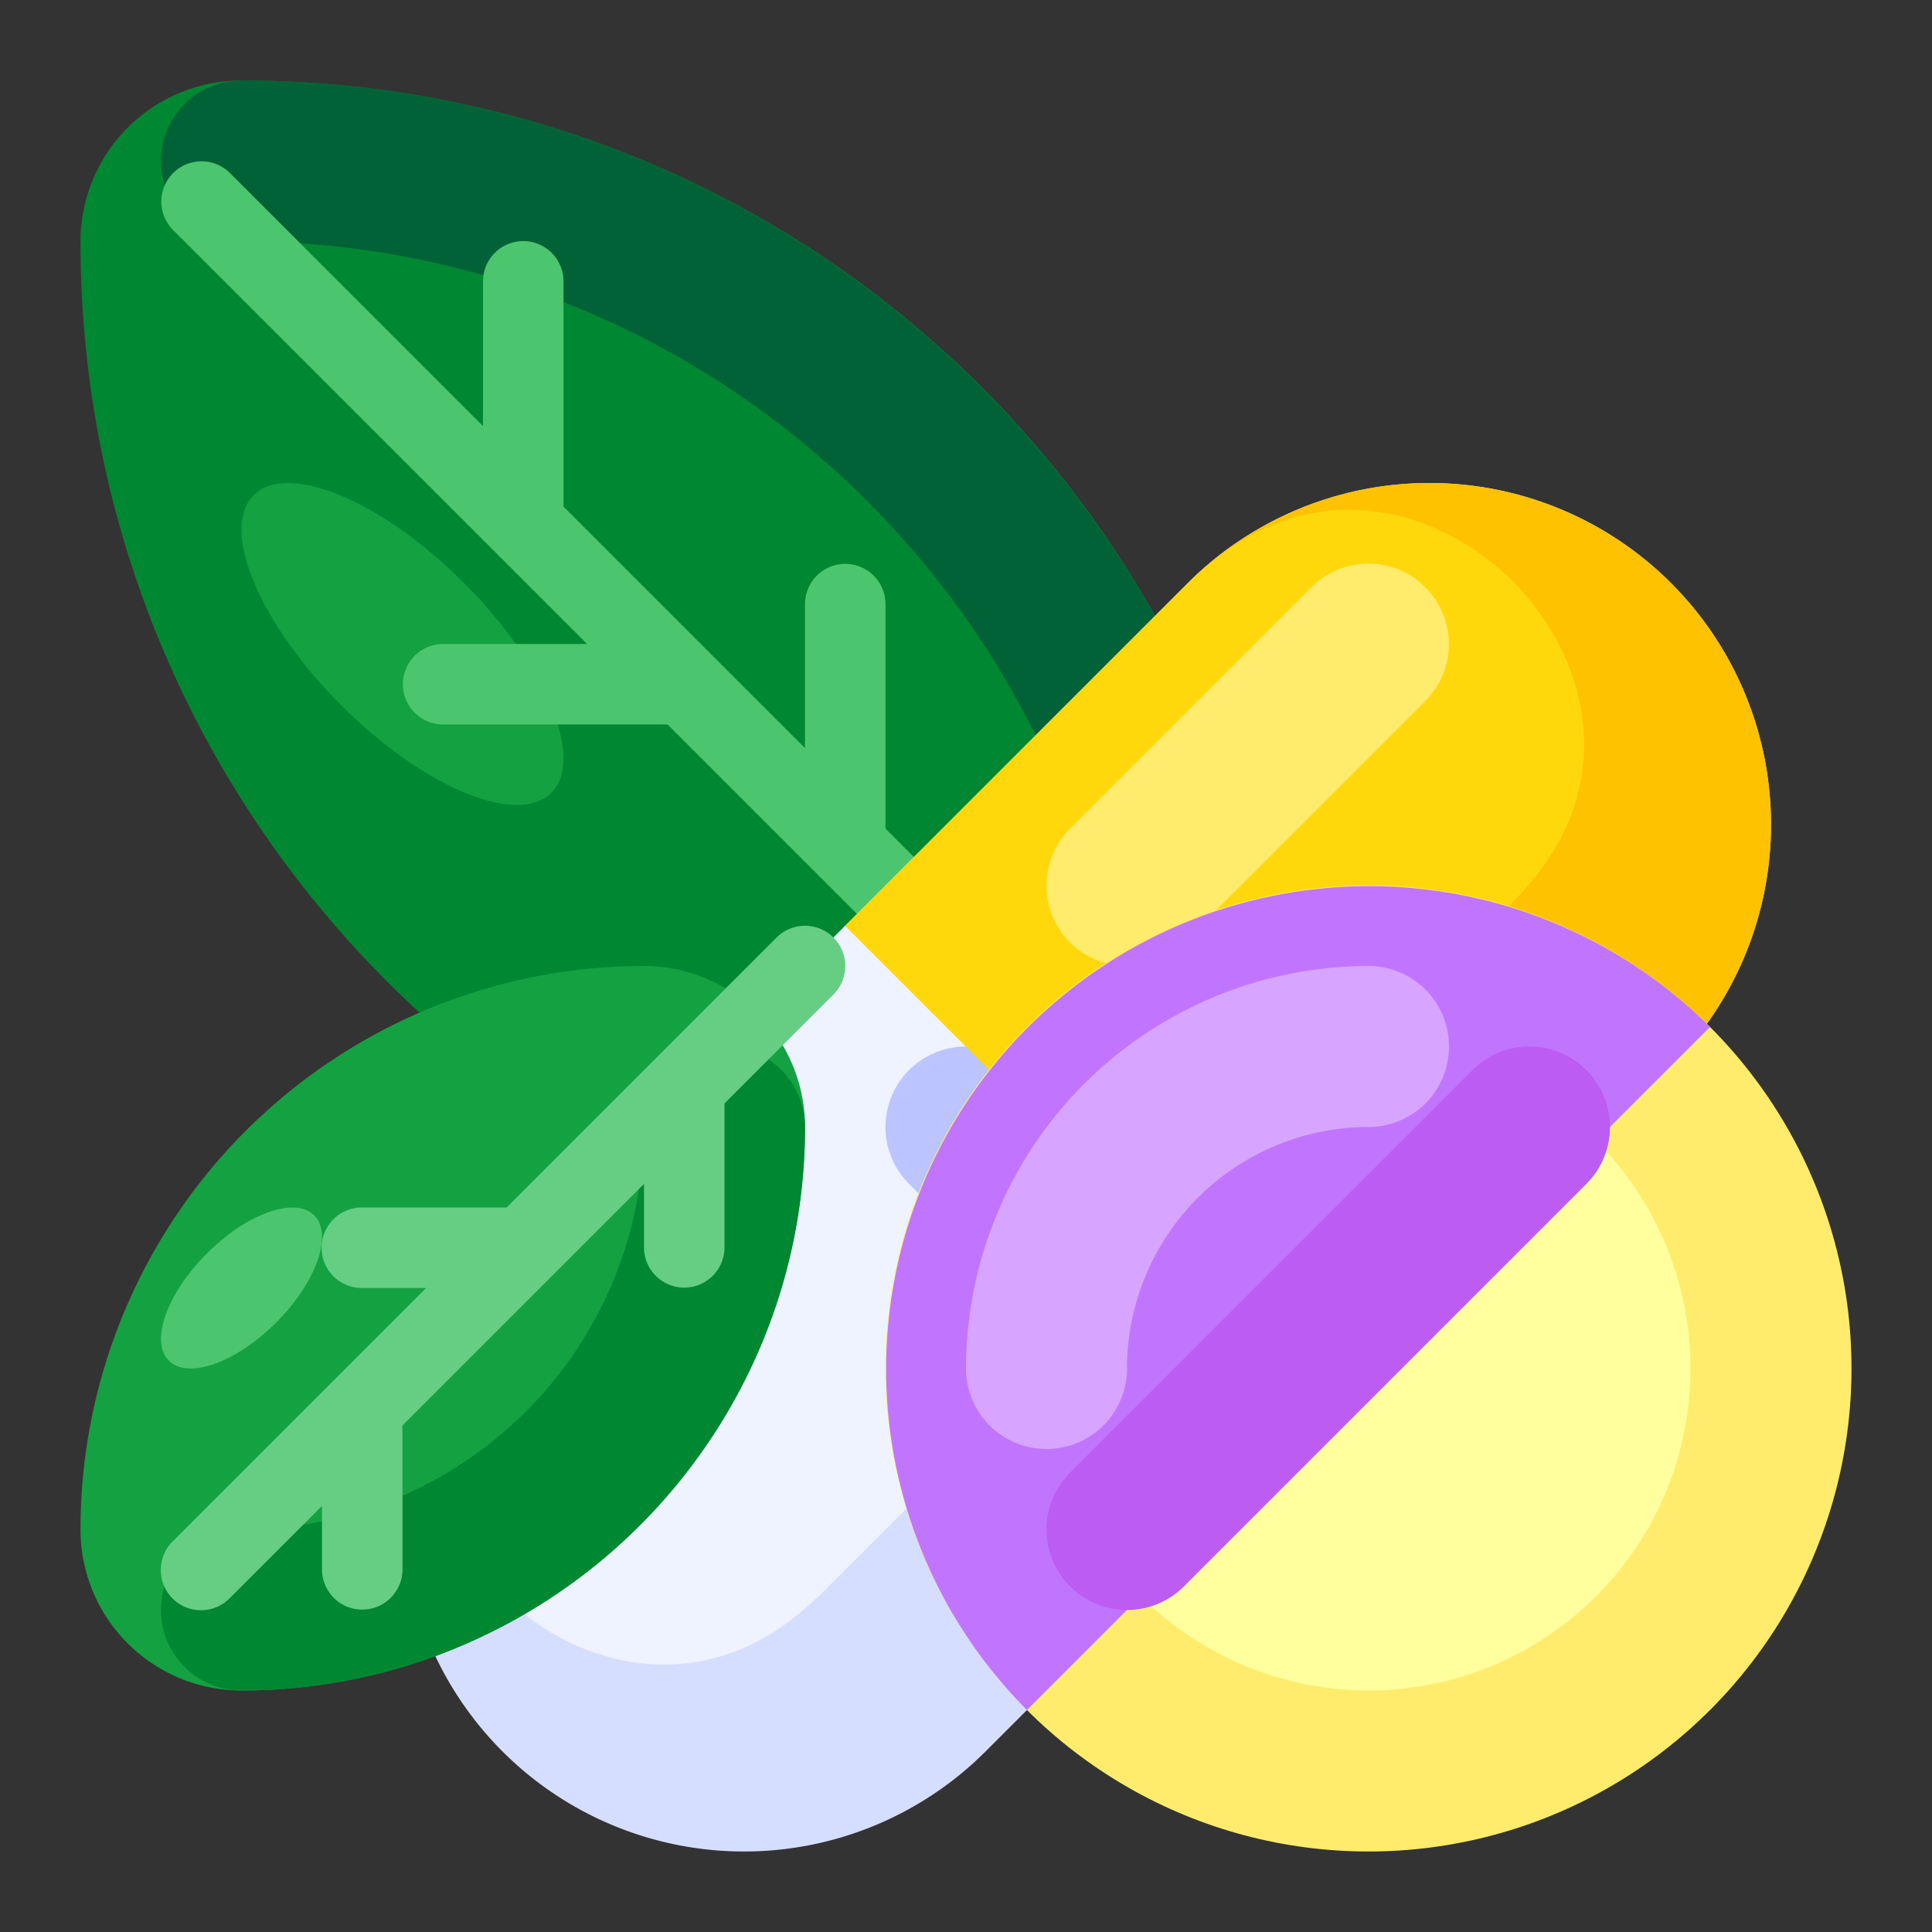 <svg xmlns="http://www.w3.org/2000/svg" viewBox="0 0 512 512"><rect x="0" y="0" width="512" height="512" fill="#333333" stroke="none"/><title>Artboard 129</title><g id="Herbal_Medicine" data-name="Herbal Medicine"><path d="M341.333,298.667a42.667,42.667,0,0,1-42.667,42.667h-0c-153.167,0-277.333-124.166-277.333-277.333V64A42.667,42.667,0,0,1,64,21.333h0c153.167,0,277.333,124.166,277.333,277.333v0Z" style="fill:#008732"/><ellipse cx="106.667" cy="170.667" rx="22.968" ry="55.784" transform="translate(-89.44 125.423) rotate(-45.003)" style="fill:#14a142"/><path d="M298.667,341.333a21.333,21.333,0,1,1,0-42.667C298.667,169.271,193.396,64,64,64a21.333,21.333,0,0,1,0-42.667c152.917,0,277.333,124.406,277.333,277.333A42.716,42.716,0,0,1,298.667,341.333Z" style="fill:#006236"/><path d="M338.208,323.125,234.667,219.583V160a10.667,10.667,0,0,0-21.333,0v38.25L188.888,173.805l-.026-.026L149.333,134.25V74.667a10.667,10.667,0,1,0-21.333,0v38.25l-67.125-67.125A10.666,10.666,0,0,0,45.792,60.875L131.112,146.195l.026.026,24.445,24.445h-38.25a10.667,10.667,0,0,0,0,21.333h59.583l39.529,39.529.026.026L323.125,338.208A10.666,10.666,0,0,0,338.208,323.125Z" style="fill:#4cc66e"/><path d="M159.556,218.824H416.444a90.51,90.51,0,0,1,90.51,90.51v0A90.51,90.51,0,0,1,416.444,399.843H159.556a90.51,90.51,0,0,1-90.51-90.51v-0a90.51,90.51,0,0,1,90.51-90.51Z" transform="translate(-134.378 294.248) rotate(-45)" style="fill:#d6deff"/><path d="M218.509,421.49,400.158,239.842a90.648,90.648,0,0,0,7.681-8.732c40.761-52.839-31.446-125.045-84.284-84.282a90.646,90.646,0,0,0-8.731,7.681L133.176,336.156a90.648,90.648,0,0,0-7.681,8.732c-40.761,52.839,31.446,125.045,84.284,84.282A90.646,90.646,0,0,0,218.509,421.49Z" style="fill:#eff2ff"/><path d="M309.333,373.333a21.264,21.264,0,0,1-15.083-6.25L240.917,313.75a21.331,21.331,0,1,1,30.167-30.167l53.333,53.333a21.333,21.333,0,0,1-15.083,36.417Z" style="fill:#bcc5ff"/><path d="M442.824,154.509h-.001a90.508,90.508,0,0,0-127.999,0L224,245.333l128,128,90.824-90.824A90.512,90.512,0,0,0,442.824,154.509Z" style="fill:#ffc200"/><path d="M309.333,330.667l90.824-90.824a90.677,90.677,0,0,0,7.681-8.732c40.025-51.885-28.833-122.18-81.362-86.12a90.116,90.116,0,0,0-11.652,9.518L224,245.333Z" style="fill:#ffd80c"/><path d="M298.667,256a21.333,21.333,0,0,1-15.083-36.417l64-64A21.331,21.331,0,0,1,377.75,185.75l-64,64A21.264,21.264,0,0,1,298.667,256Z" style="fill:#ffec6c"/><circle cx="362.667" cy="362.667" r="128" style="fill:#ffec6c"/><circle cx="362.667" cy="362.667" r="85.333" style="fill:#ffff9d"/><path d="M272.157,453.176A128,128,0,0,1,453.176,272.157Z" style="fill:#c175ff"/><path d="M298.667,426.667A21.333,21.333,0,0,1,283.583,390.25L390.25,283.583A21.331,21.331,0,1,1,420.417,313.75L313.75,420.417A21.264,21.264,0,0,1,298.667,426.667Z" style="fill:#bc5cf3"/><path d="M277.333,384A21.328,21.328,0,0,1,256,362.667,106.792,106.792,0,0,1,362.667,256a21.333,21.333,0,0,1,0,42.667,64.07,64.07,0,0,0-64,64A21.328,21.328,0,0,1,277.333,384Z" style="fill:#d7a5ff"/><path d="M213.333,298.667A42.667,42.667,0,0,0,170.667,256h-0A149.333,149.333,0,0,0,21.333,405.333v0A42.667,42.667,0,0,0,64,448h0A149.333,149.333,0,0,0,213.333,298.667v-0Z" style="fill:#14a142"/><ellipse cx="64" cy="341.333" rx="27.235" ry="12.963" transform="translate(-222.614 145.229) rotate(-45)" style="fill:#4cc66e"/><path d="M64,448a21.333,21.333,0,0,1,0-42.667A106.792,106.792,0,0,0,170.667,298.667a21.333,21.333,0,1,1,42.667,0C213.333,381.01,146.333,448,64,448Z" style="fill:#008732"/><path d="M220.875,248.458a10.663,10.663,0,0,0-15.083,0l-31.987,31.987-.026.026L134.25,320H96a10.667,10.667,0,1,0,0,21.333h16.917L88.471,365.779l-.026.026L45.792,408.458A10.666,10.666,0,1,0,60.875,423.542l24.458-24.458V416a10.667,10.667,0,0,0,21.333,0V377.75l39.529-39.529.026-.026L170.667,313.75v16.917a10.667,10.667,0,0,0,21.333,0v-38.25l28.875-28.875A10.663,10.663,0,0,0,220.875,248.458Z" style="fill:#66ce83"/></g></svg>